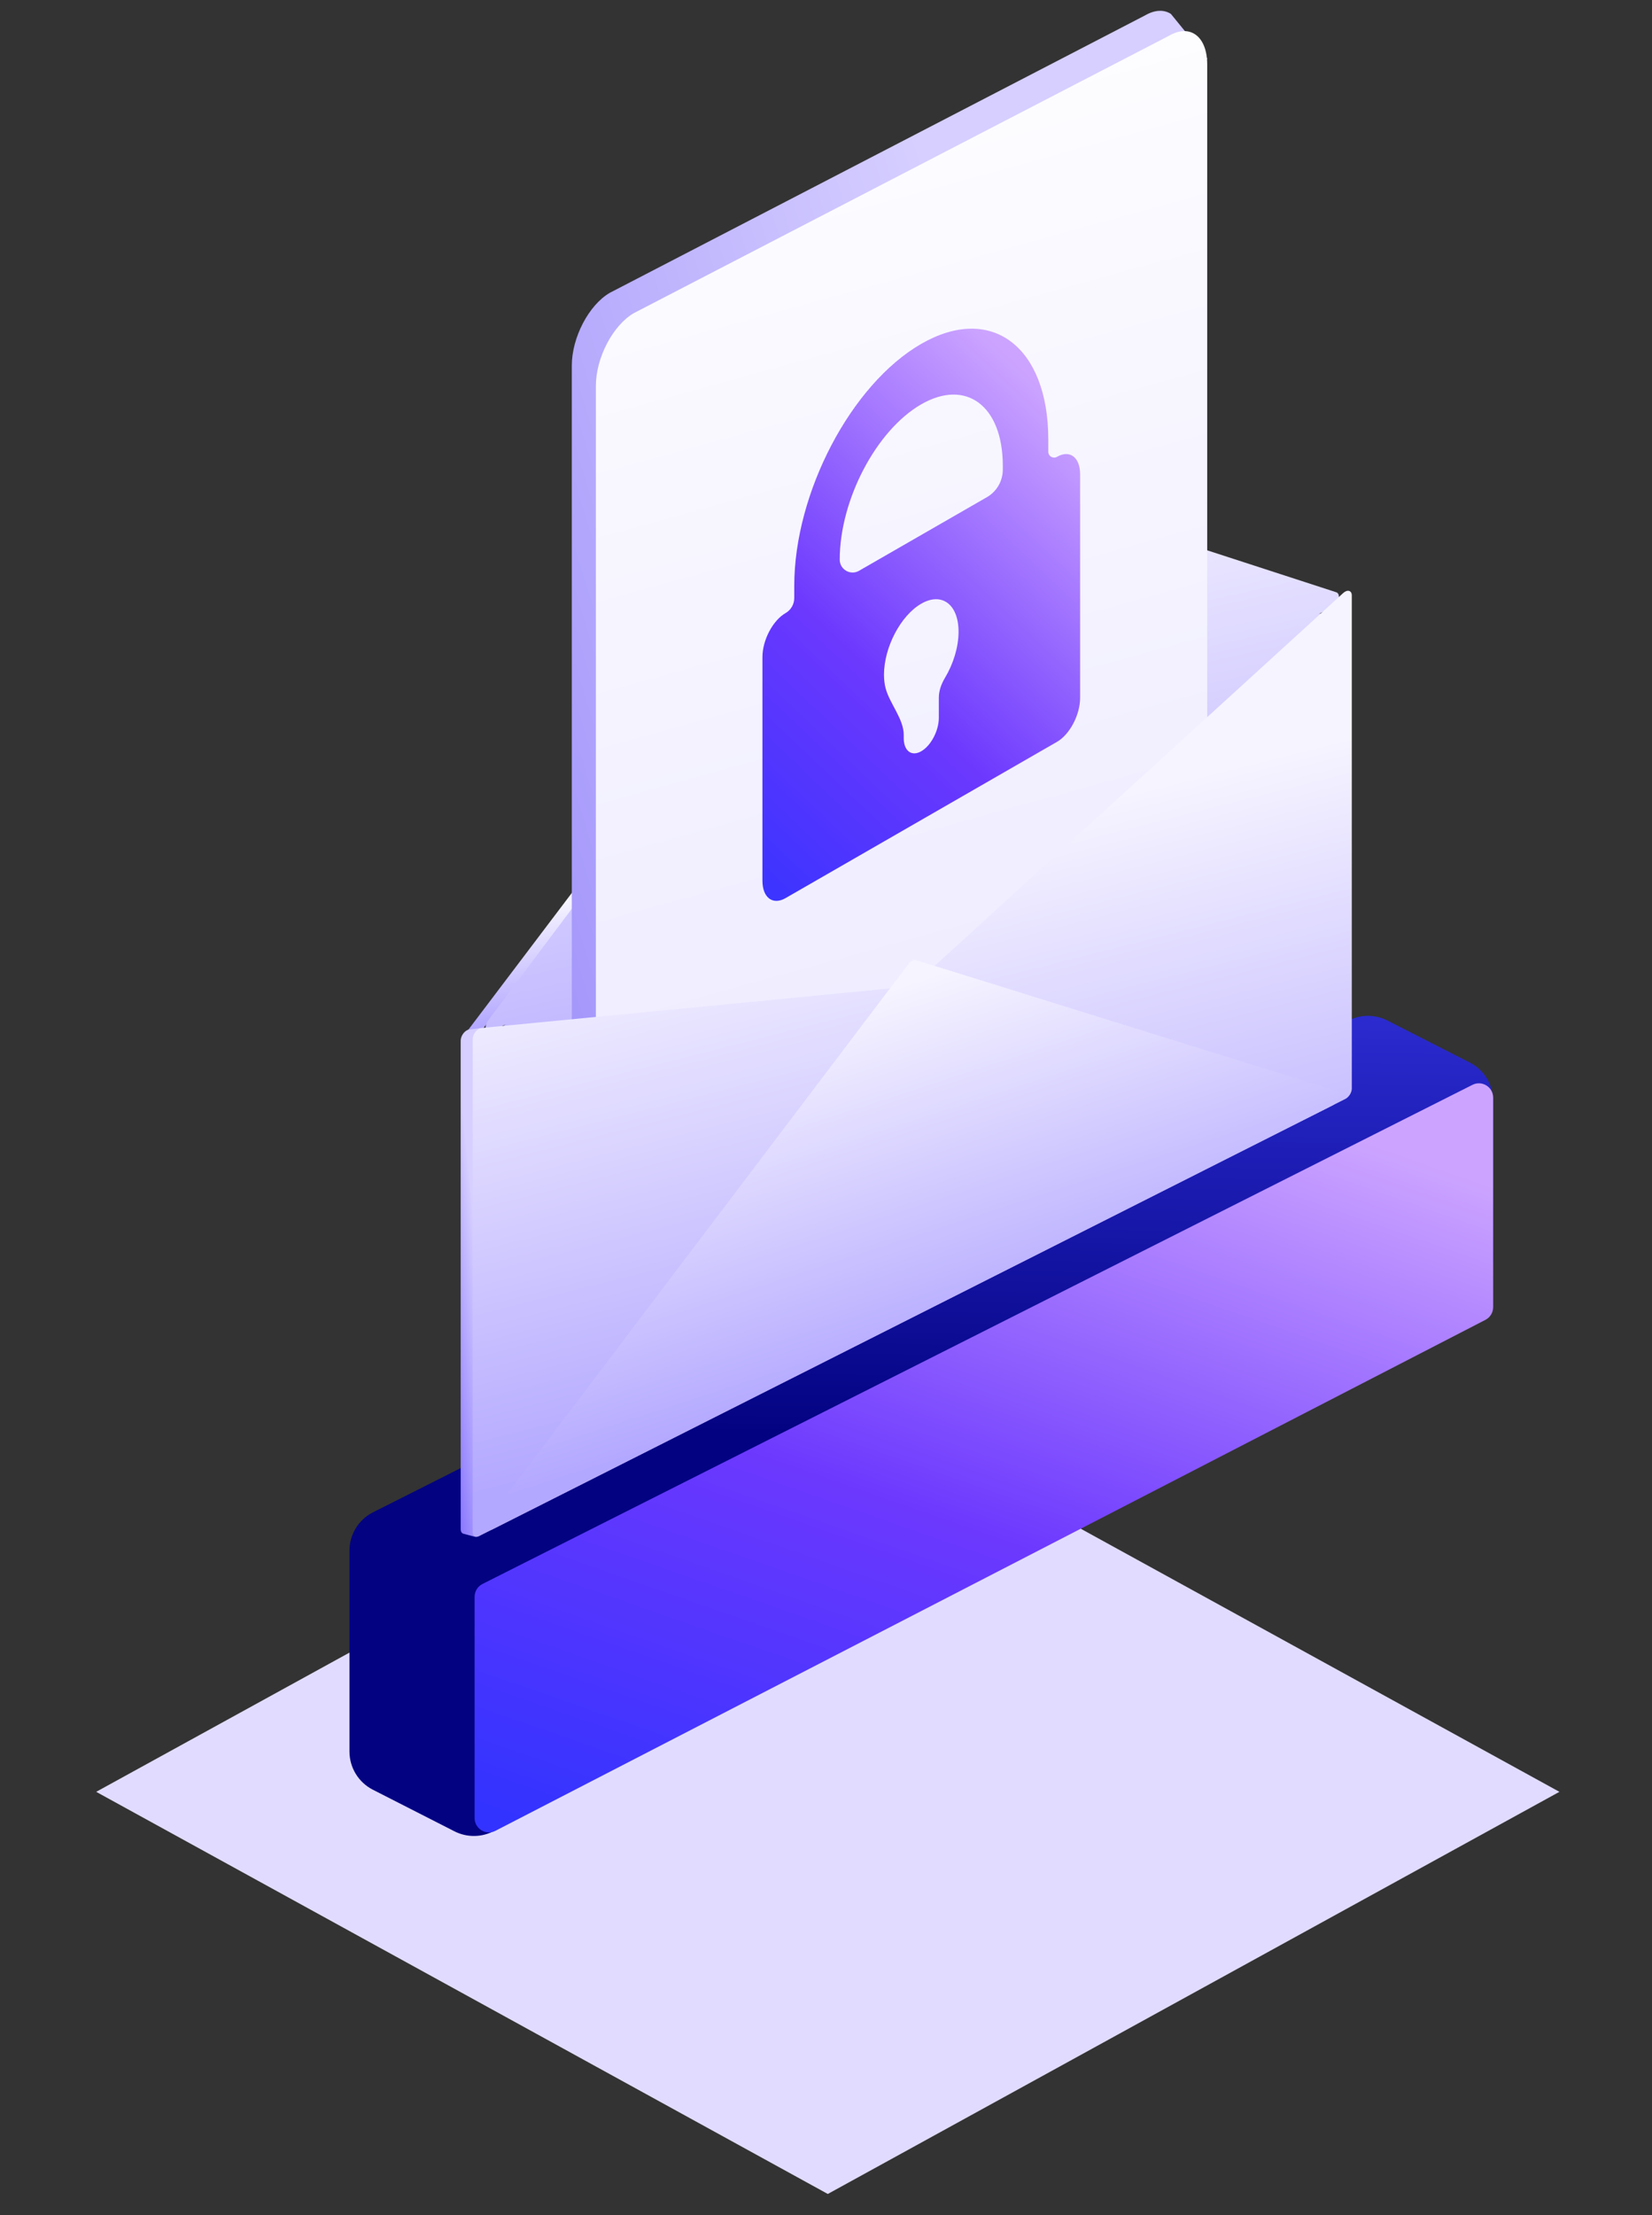<?xml version="1.0" encoding="UTF-8"?>
<svg xmlns="http://www.w3.org/2000/svg" width="150" height="201" viewBox="0 0 150 201" fill="none">
  <rect x="0" y="0" width="150" height="201" fill="#333333" stroke="none"/>
  <g clip-path="url(#clip0_5_674)">
    <path d="M75.163 126.107L141.593 162.599L75.163 199.092L8.733 162.599L75.163 126.107Z" fill="#E1DCFF"></path>
    <path d="M125.971 92.607L133.452 96.419C134.756 97.083 135.577 98.423 135.577 99.887V114.22C135.577 115.643 134.801 116.952 133.552 117.635L44.898 166.129C43.769 166.746 42.408 166.766 41.262 166.182L33.856 162.408C32.552 161.744 31.731 160.404 31.731 158.94V140.709C31.731 139.239 32.559 137.894 33.872 137.232L122.452 92.599C123.56 92.041 124.867 92.043 125.971 92.607Z" fill="url(#paint0_linear_5_674)"></path>
    <path d="M43.095 164.982V144.897C43.095 144.407 43.371 143.959 43.808 143.738L133.696 98.445C134.559 98.01 135.577 98.638 135.577 99.604V118.617C135.577 119.103 135.306 119.548 134.875 119.77L44.987 166.135C44.123 166.581 43.095 165.954 43.095 164.982Z" fill="url(#paint1_linear_5_674)"></path>
    <path d="M53.857 78.472L42.376 93.638L43.743 93.5L53.857 80.127V78.472Z" fill="url(#paint2_linear_5_674)"></path>
    <path d="M42.082 139.18L43.11 139.448C43.495 139.548 44.017 138.977 44.017 138.455V93.718C44.017 93.44 43.859 93.273 43.625 93.301L42.596 93.426C42.22 93.472 41.83 93.982 41.83 94.427V138.771C41.83 138.985 41.924 139.138 42.082 139.18Z" fill="url(#paint3_linear_5_674)"></path>
    <path fill-rule="evenodd" clip-rule="evenodd" d="M121.332 53.745L83.179 41.355C82.974 41.289 82.694 41.43 82.489 41.703L44.336 92.579C43.887 93.178 44.122 93.858 44.681 93.576L45.957 92.932C45.328 93.262 45.166 94.322 45.757 94.285L82.621 91.993C82.758 91.985 82.91 91.908 83.047 91.778L119.912 56.884C120.502 56.325 120.34 55.428 119.712 55.733L120.988 55.089C121.546 54.807 121.781 53.891 121.332 53.745Z" fill="url(#paint4_linear_5_674)"></path>
    <path d="M109.613 5.307L106.318 1.265C105.702 0.862 104.879 0.873 103.974 1.395L55.376 26.568C53.467 27.67 51.92 30.626 51.92 33.17V121.333C51.92 122.836 52.461 123.859 53.296 124.218L54.772 125.114L56.066 125.873L109.613 5.307Z" fill="url(#paint5_linear_5_674)"></path>
    <path d="M106.157 97.73L57.559 125.788C55.651 126.89 54.104 125.72 54.104 123.176V35.014C54.104 32.469 55.651 29.513 57.559 28.411L106.157 3.238C108.065 2.136 109.613 3.306 109.613 5.85V91.128C109.613 93.672 108.065 96.628 106.157 97.73Z" fill="url(#paint6_linear_5_674)"></path>
    <path d="M95.975 41.455C95.623 41.657 95.184 41.404 95.184 40.997V39.89C95.184 31.44 90.01 27.543 83.651 31.202C77.292 34.86 72.118 44.711 72.118 53.16V54.267C72.118 54.833 71.816 55.354 71.327 55.636C70.167 56.303 69.228 58.092 69.228 59.632V79.918C69.228 81.458 70.168 82.166 71.327 81.499L95.975 67.318C97.135 66.651 98.074 64.862 98.074 63.322V43.036C98.074 41.496 97.134 40.788 95.975 41.455ZM85.802 61.512C85.473 62.062 85.245 62.676 85.245 63.318V65.137C85.245 66.307 84.531 67.666 83.651 68.173C82.771 68.68 82.057 68.142 82.057 66.972V66.683C82.057 65.239 80.783 63.852 80.413 62.457C80.317 62.096 80.266 61.684 80.266 61.226C80.266 58.742 81.781 55.857 83.651 54.781C85.52 53.706 87.036 54.847 87.036 57.331C87.036 58.729 86.555 60.254 85.802 61.512ZM91.054 42.617C91.054 43.65 90.503 44.603 89.608 45.118L77.998 51.797C77.219 52.245 76.247 51.683 76.247 50.784C76.247 45.36 79.568 39.036 83.651 36.688C87.733 34.339 91.054 36.841 91.054 42.265V42.617Z" fill="url(#paint7_linear_5_674)"></path>
    <path d="M42.923 139.038V94.288C42.923 93.838 43.322 93.323 43.7 93.287L82.634 89.521C82.762 89.508 82.903 89.437 83.031 89.321L121.965 53.812C122.342 53.468 122.742 53.58 122.742 54.03V98.779C122.742 99.138 122.483 99.559 122.163 99.72L43.502 139.394C43.182 139.556 42.923 139.396 42.923 139.038Z" fill="url(#paint8_linear_5_674)"></path>
    <path d="M83.173 87.125L121.303 98.98C121.756 99.121 121.523 100.042 120.962 100.325L44.703 138.788C44.142 139.071 43.908 138.385 44.362 137.787L82.491 87.469C82.695 87.201 82.97 87.062 83.173 87.125Z" fill="url(#paint9_linear_5_674)"></path>
  </g>
  <defs>
    <linearGradient id="paint0_linear_5_674" x1="108.95" y1="140.074" x2="110.132" y2="76.313" gradientUnits="userSpaceOnUse">
      <stop offset="0.147" stop-color="#030382"></stop>
      <stop offset="1" stop-color="#3B3BEF"></stop>
    </linearGradient>
    <linearGradient id="paint1_linear_5_674" x1="61.759" y1="170.159" x2="89.25" y2="91.408" gradientUnits="userSpaceOnUse">
      <stop stop-color="#3333FF"></stop>
      <stop offset="0.458" stop-color="#6C38FE"></stop>
      <stop offset="1" stop-color="#CCA4FF"></stop>
    </linearGradient>
    <linearGradient id="paint2_linear_5_674" x1="46.776" y1="92.768" x2="45.269" y2="81.286" gradientUnits="userSpaceOnUse">
      <stop stop-color="#B3A8FF"></stop>
      <stop offset="0.893" stop-color="#F6F4FF"></stop>
    </linearGradient>
    <linearGradient id="paint3_linear_5_674" x1="41.456" y1="140.425" x2="45.891" y2="139.991" gradientUnits="userSpaceOnUse">
      <stop stop-color="#806CFF"></stop>
      <stop offset="1" stop-color="#D6CFFF"></stop>
    </linearGradient>
    <linearGradient id="paint4_linear_5_674" x1="73.788" y1="100.552" x2="61.165" y2="43.915" gradientUnits="userSpaceOnUse">
      <stop stop-color="#B3A8FF"></stop>
      <stop offset="0.893" stop-color="#F6F4FF"></stop>
    </linearGradient>
    <linearGradient id="paint5_linear_5_674" x1="42.093" y1="107.518" x2="122.805" y2="82.951" gradientUnits="userSpaceOnUse">
      <stop stop-color="#9889FA"></stop>
      <stop offset="0.795" stop-color="#D6CFFF"></stop>
    </linearGradient>
    <linearGradient id="paint6_linear_5_674" x1="82.512" y1="-2.603" x2="110.894" y2="100.006" gradientUnits="userSpaceOnUse">
      <stop stop-color="white"></stop>
      <stop offset="1" stop-color="#ECE9FF"></stop>
    </linearGradient>
    <linearGradient id="paint7_linear_5_674" x1="75.049" y1="91.459" x2="112.467" y2="52.044" gradientUnits="userSpaceOnUse">
      <stop stop-color="#3333FF"></stop>
      <stop offset="0.458" stop-color="#6C38FE"></stop>
      <stop offset="1" stop-color="#CCA4FF"></stop>
    </linearGradient>
    <linearGradient id="paint8_linear_5_674" x1="73.511" y1="127.979" x2="60.511" y2="76.776" gradientUnits="userSpaceOnUse">
      <stop stop-color="#B3A8FF"></stop>
      <stop offset="0.893" stop-color="#F6F4FF"></stop>
    </linearGradient>
    <linearGradient id="paint9_linear_5_674" x1="73.511" y1="126.915" x2="62.055" y2="91.713" gradientUnits="userSpaceOnUse">
      <stop stop-color="#B3A8FF"></stop>
      <stop offset="0.893" stop-color="#F6F4FF"></stop>
    </linearGradient>
    <clipPath id="clip0_5_674">
      <rect width="150" height="199.038" fill="white" transform="translate(0 0.981)"></rect>
    </clipPath>
  </defs>
</svg>
